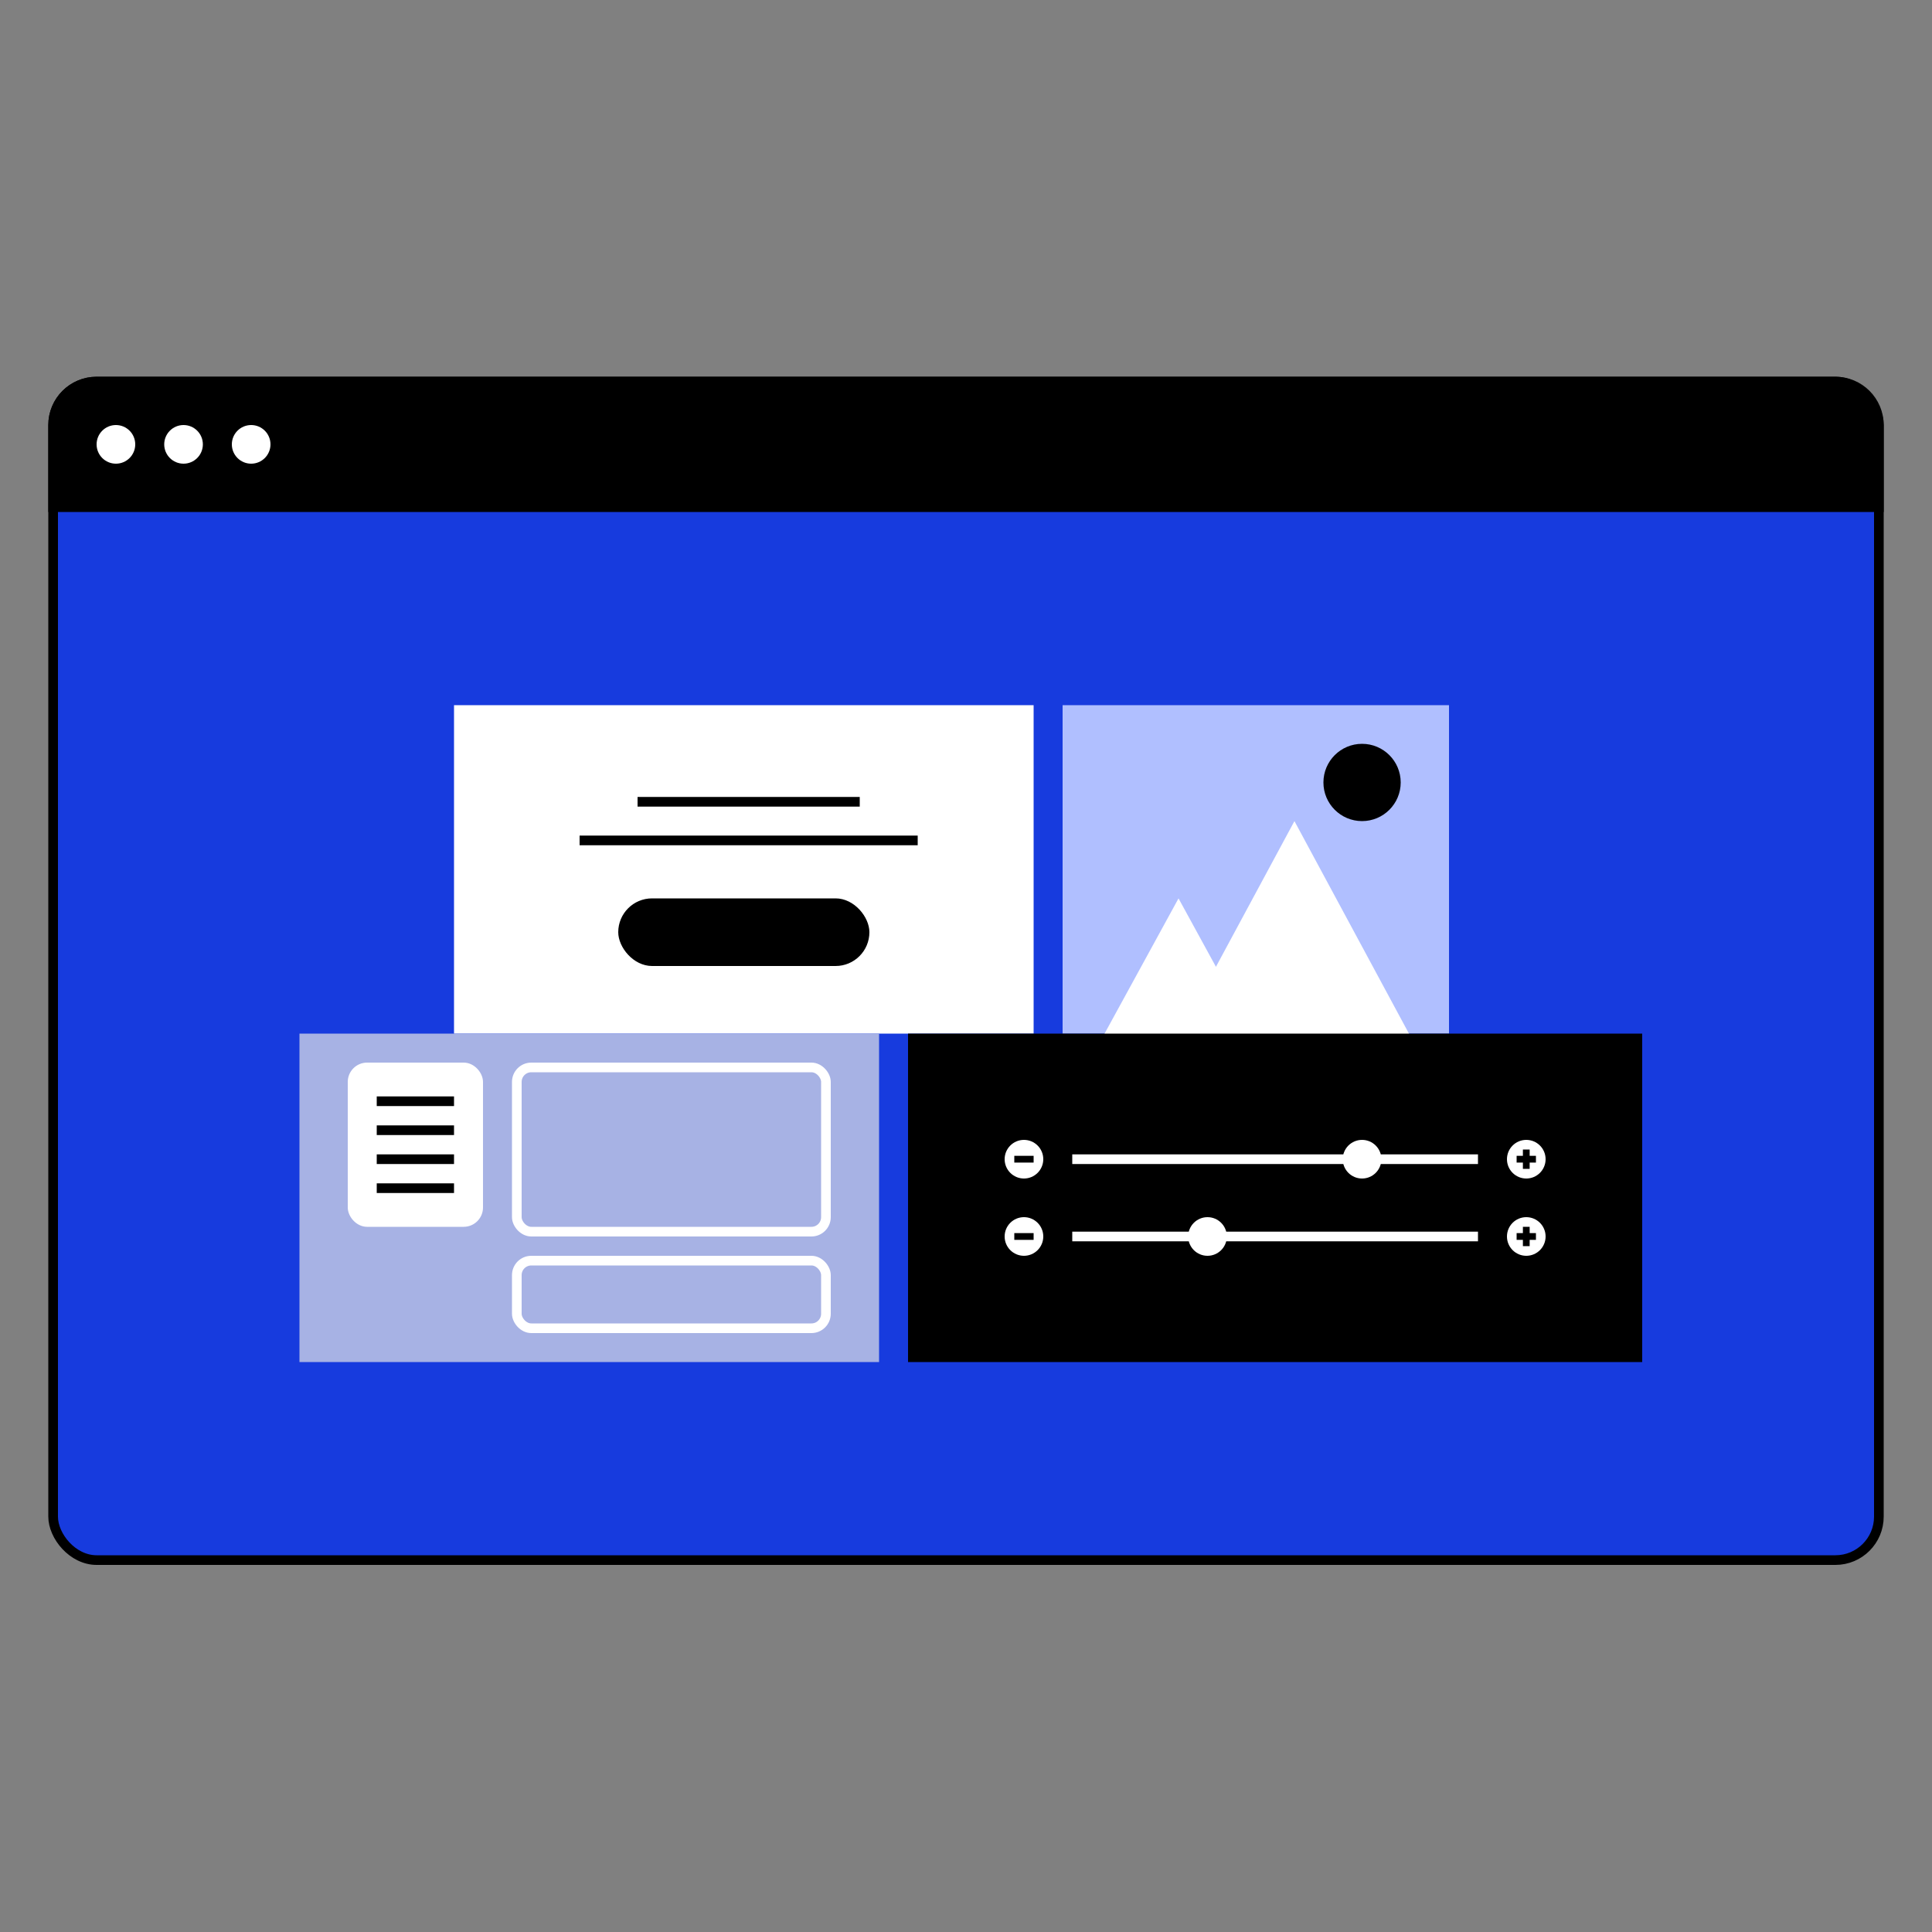 <svg width="200" height="200" viewBox="0 0 200 200" fill="none" xmlns="http://www.w3.org/2000/svg">
<rect x="0" y="0" width="200" height="200" fill="#808080" stroke="none"/>
<rect x="5.5" y="39.5" width="189" height="122" rx="4.5" fill="#173BDE" stroke="black"/>
<path d="M10 39.5H190C192.485 39.5 194.5 41.515 194.5 44V52.5H5.5V44C5.5 41.515 7.515 39.5 10 39.5Z" fill="black" stroke="black"/>
<circle cx="12" cy="46" r="2" fill="white"/>
<circle cx="19" cy="46" r="2" fill="white"/>
<circle cx="26" cy="46" r="2" fill="white"/>
<rect x="110" y="73" width="40" height="34" fill="#B0BFFF"/>
<path d="M122 93L129.794 107.25H114.206L122 93Z" fill="white"/>
<path d="M134 85L146.124 107.5H121.876L134 85Z" fill="white"/>
<circle cx="141" cy="81" r="4" fill="black"/>
<rect x="47" y="73" width="60" height="34" fill="white"/>
<path d="M66 83H89" stroke="black"/>
<path d="M60 87L95 87" stroke="black"/>
<rect x="64" y="93" width="26" height="7" rx="3.5" fill="black"/>
<rect x="31" y="107" width="60" height="34" fill="#A7B2E4"/>
<rect x="53.5" y="110.5" width="32" height="17" rx="1.5" fill="#A7B2E4" stroke="white"/>
<rect x="36.5" y="110.5" width="13" height="16" rx="1.5" fill="white" stroke="white"/>
<rect x="53.5" y="130.5" width="32" height="7" rx="1.5" fill="#A7B2E4" stroke="white"/>
<path d="M39 114H47" stroke="black"/>
<path d="M39 117H47" stroke="black"/>
<path d="M39 120H47" stroke="black"/>
<path d="M39 123H47" stroke="black"/>
<rect x="94" y="107" width="76" height="34" fill="black"/>
<path d="M111 120L153 120" stroke="white"/>
<path d="M111 128L153 128" stroke="white"/>
<circle cx="141" cy="120" r="2" fill="white"/>
<circle cx="125" cy="128" r="2" fill="white"/>
<circle cx="106" cy="120" r="2" fill="white"/>
<circle cx="106" cy="128" r="2" fill="white"/>
<path d="M105 120H107" stroke="black" stroke-width="0.7"/>
<path d="M105 128H107" stroke="black" stroke-width="0.7"/>
<circle cx="158" cy="120" r="2" fill="white"/>
<circle cx="158" cy="128" r="2" fill="white"/>
<path d="M158 119V120M158 121V120M158 120H159H157" stroke="black" stroke-width="0.7"/>
<path d="M158 127V128M158 129V128M158 128H159H157" stroke="black" stroke-width="0.7"/>
</svg>
